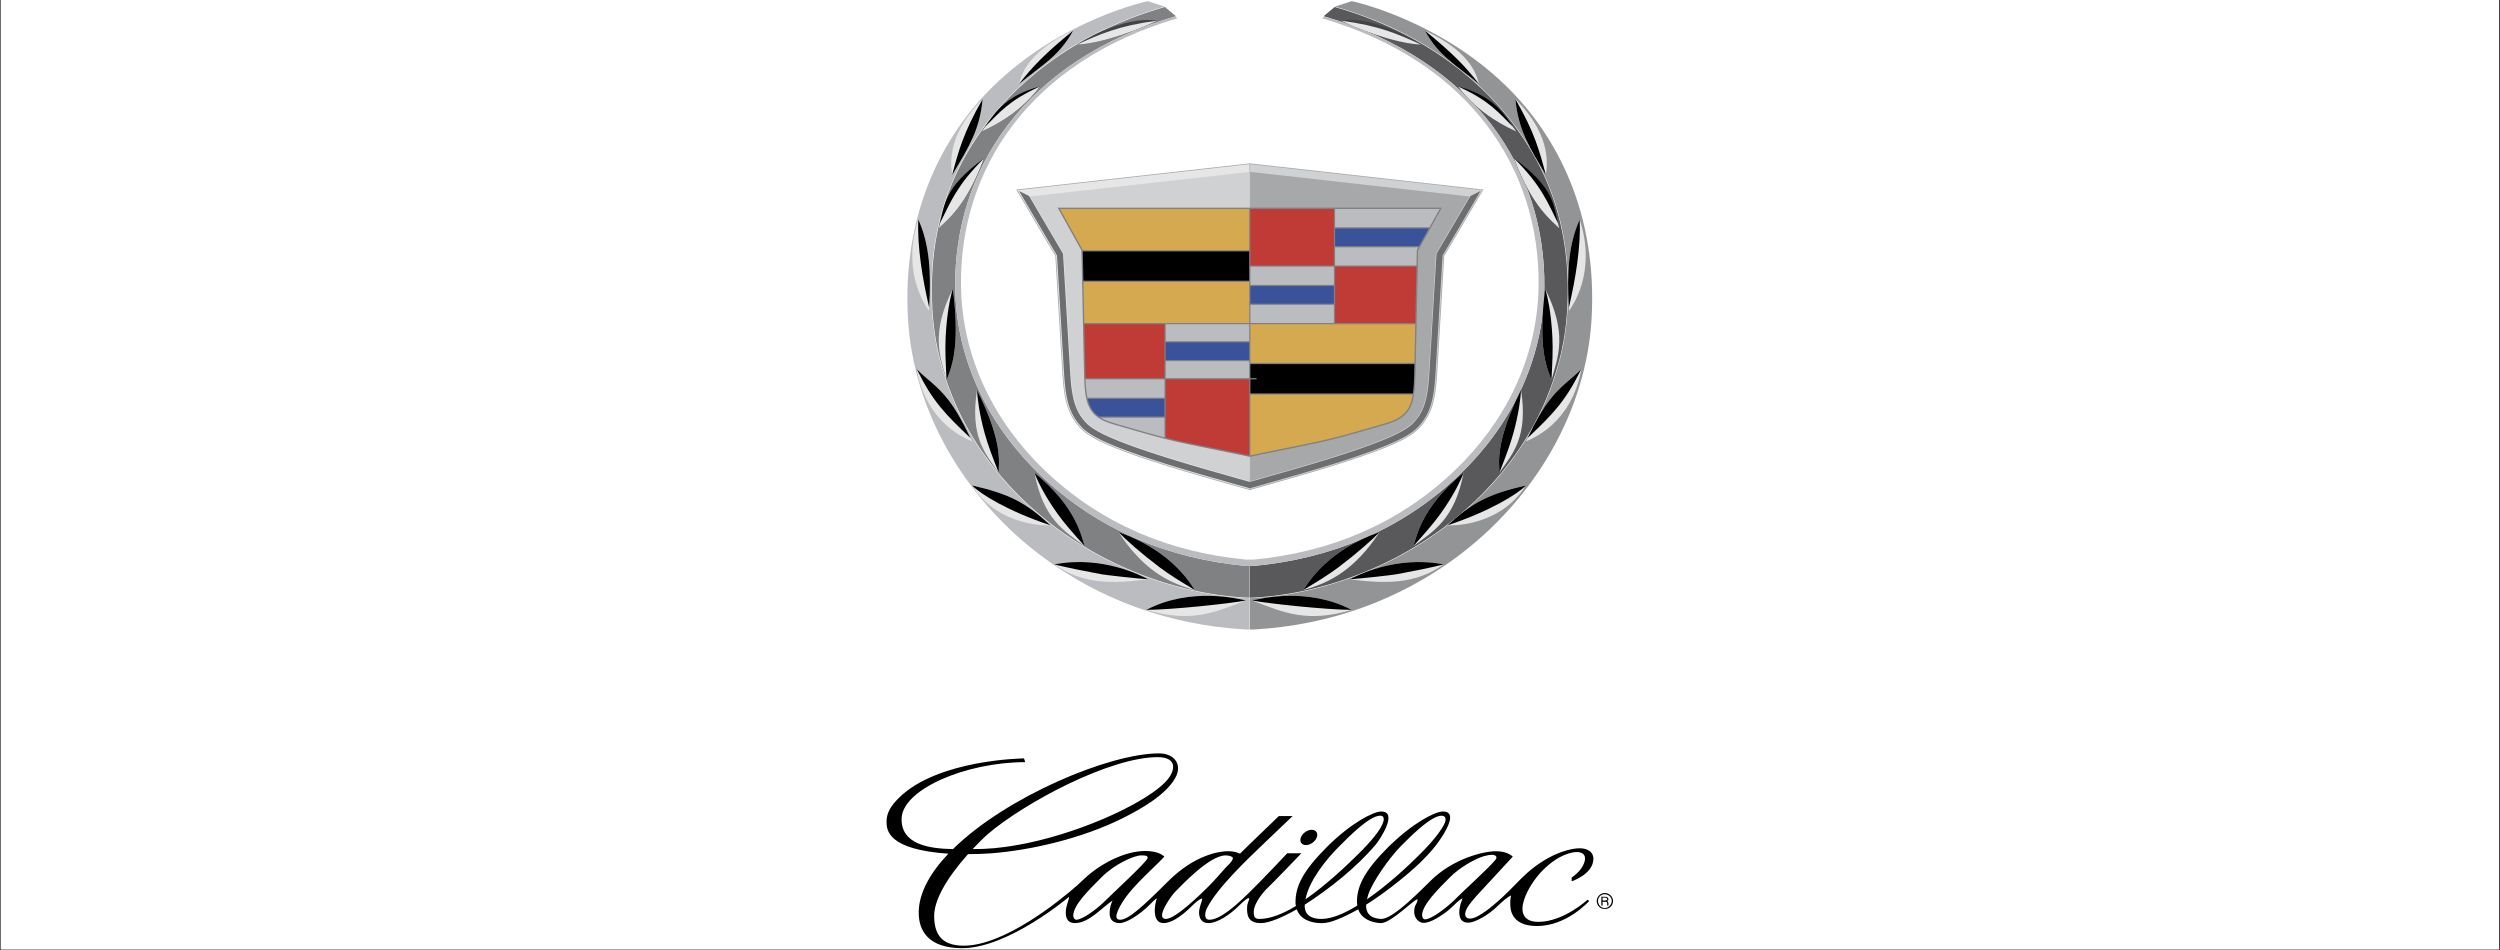 <svg xmlns="http://www.w3.org/2000/svg" xmlns:xlink="http://www.w3.org/1999/xlink" width="2500" viewBox="0 0 1874.88 712.5" height="950" preserveAspectRatio="xMidYMid meet"><rect x="0" y="0" width="1874.88" height="712.5" fill="#333333" stroke="none"/><defs><clipPath id="347e9035df"><path d="M 0.598 0 L 1874.164 0 L 1874.164 712 L 0.598 712 Z M 0.598 0 " clip-rule="nonzero"></path></clipPath><clipPath id="632634c2fa"><path d="M 664.844 565 L 1209.715 565 L 1209.715 712 L 664.844 712 Z M 664.844 565 " clip-rule="nonzero"></path></clipPath></defs><g clip-path="url(#347e9035df)"><path fill="#ffffff" d="M 0.598 0 L 1874.281 0 L 1874.281 712 L 0.598 712 Z M 0.598 0 " fill-opacity="1" fill-rule="nonzero"></path><path fill="#ffffff" d="M 0.598 0 L 1874.281 0 L 1874.281 712 L 0.598 712 Z M 0.598 0 " fill-opacity="1" fill-rule="nonzero"></path></g><path fill="#59595b" d="M 937.379 424.457 L 940.238 424.457 C 997.945 419.027 1050.891 397.645 1094.008 356.617 C 1132.051 320.418 1157.684 271.199 1158.203 215.191 C 1159.012 127.504 1106.285 45.438 992.625 12.168 L 1000.938 5.234 L 1002.18 5.598 L 1005.441 6.562 L 1008.859 7.605 L 1012.371 8.734 L 1015.996 9.941 L 1019.715 11.238 L 1023.496 12.629 L 1027.438 14.117 L 1031.418 15.703 L 1035.5 17.395 L 1039.648 19.191 L 1043.832 21.102 L 1048.133 23.129 L 1052.426 25.27 L 1056.832 27.539 L 1061.219 29.93 L 1065.617 32.457 L 1070.074 35.109 L 1074.527 37.906 L 1079.031 40.844 L 1083.527 43.93 L 1087.965 47.164 L 1089.574 48.363 L 1091.18 49.582 L 1092.84 50.816 L 1094.434 52.078 L 1096.043 53.355 L 1097.652 54.648 L 1099.215 55.965 L 1100.805 57.301 L 1102.414 58.656 L 1104.023 60.031 L 1105.613 61.434 L 1107.176 62.855 L 1108.734 64.297 L 1110.336 65.762 L 1111.883 67.25 L 1113.441 68.758 L 1115.004 70.289 L 1116.535 71.844 L 1118.105 73.426 L 1119.605 75.027 L 1121.152 76.656 L 1122.652 78.305 L 1124.16 79.98 L 1125.648 81.676 L 1127.145 83.402 L 1128.59 85.152 L 1130.043 86.93 L 1131.496 88.73 L 1132.938 90.562 L 1134.391 92.414 L 1135.785 94.293 L 1137.184 96.199 L 1139.301 99.176 L 1141.418 102.207 L 1143.449 105.289 L 1145.465 108.422 L 1147.434 111.617 L 1149.336 114.863 L 1151.207 118.164 L 1153.016 121.523 L 1154.777 124.949 L 1156.488 128.43 L 1158.133 131.969 L 1159.738 135.574 L 1161.246 139.242 L 1162.691 142.969 L 1164.094 146.762 L 1165.422 150.621 L 1166.688 154.551 L 1167.867 158.543 L 1169.004 162.609 L 1170.035 166.742 L 1170.961 170.949 L 1171.844 175.227 L 1172.629 179.574 L 1173.352 183.992 L 1173.977 188.488 L 1174.484 193.062 L 1174.957 197.715 L 1175.262 202.441 L 1175.516 207.246 L 1175.688 212.129 L 1175.727 217.094 L 1175.688 222.141 L 1175.629 224.73 L 1175.516 227.277 L 1175.414 229.781 L 1175.316 232.246 L 1175.16 234.672 L 1174.957 237.062 L 1174.754 239.422 L 1174.543 241.742 L 1174.285 244.043 L 1174.023 246.305 L 1173.703 248.543 L 1173.406 250.75 L 1173.047 252.941 L 1172.672 255.105 L 1172.27 257.254 L 1171.844 259.375 L 1171.438 261.488 L 1170.961 263.586 L 1170.516 265.668 L 1169.984 267.738 L 1169.477 269.801 L 1168.902 271.848 L 1168.336 273.898 L 1167.762 275.938 L 1167.133 277.973 L 1166.527 280.016 L 1165.852 282.051 L 1165.176 284.09 L 1164.5 286.133 L 1163.793 288.184 L 1163.059 290.242 L 1162.285 292.305 L 1160.211 297.617 L 1158.031 302.855 L 1155.652 308.023 L 1153.164 313.117 L 1150.582 318.141 L 1147.84 323.09 L 1144.938 327.965 L 1141.945 332.766 L 1138.844 337.484 L 1135.582 342.125 L 1132.207 346.688 L 1128.754 351.164 L 1125.184 355.559 L 1121.461 359.863 L 1117.684 364.09 L 1113.789 368.227 L 1109.809 372.27 L 1105.73 376.227 L 1101.531 380.09 L 1097.281 383.855 L 1092.949 387.531 L 1088.547 391.109 L 1084.051 394.586 L 1079.492 397.965 L 1074.84 401.25 L 1070.125 404.426 L 1065.375 407.5 L 1060.516 410.469 L 1055.645 413.332 L 1050.676 416.086 L 1045.699 418.734 L 1040.637 421.27 L 1036.812 423.125 L 1032.941 424.91 L 1029.047 426.633 L 1025.164 428.277 L 1021.293 429.859 L 1017.363 431.375 L 1013.469 432.82 L 1009.59 434.203 L 1005.711 435.516 L 1001.844 436.77 L 997.961 437.949 L 994.07 439.066 L 990.246 440.117 L 986.418 441.105 L 982.594 442.035 L 978.82 442.891 L 975.039 443.688 L 971.266 444.422 L 967.539 445.09 L 963.812 445.695 L 960.141 446.246 L 956.52 446.727 L 952.898 447.148 L 949.309 447.531 L 945.73 447.836 L 942.262 448.074 L 938.785 448.254 L 937.379 448.309 Z M 937.379 424.457 " fill-opacity="1" fill-rule="evenodd"></path><path fill="#808183" d="M 873.621 5.234 L 881.93 12.168 C 768.273 45.438 715.543 127.504 716.352 215.191 C 716.867 271.199 742.504 320.418 780.547 356.617 C 823.664 397.645 876.605 419.027 934.316 424.457 L 937.176 424.457 L 937.176 448.305 L 935.77 448.25 L 932.293 448.07 L 928.824 447.832 L 925.246 447.527 L 921.676 447.168 L 918.055 446.746 L 914.434 446.266 L 910.762 445.719 L 907.035 445.113 L 903.309 444.441 L 899.543 443.707 L 895.758 442.91 L 891.984 442.055 L 888.16 441.125 L 884.332 440.141 L 880.508 439.086 L 876.613 437.973 L 872.73 436.789 L 868.859 435.535 L 864.988 434.223 L 861.105 432.84 L 857.211 431.398 L 853.281 429.879 L 849.41 428.297 L 845.531 426.652 L 841.633 424.93 L 837.758 423.145 L 833.934 421.289 L 828.867 418.754 L 823.895 416.109 L 818.934 413.352 L 814.059 410.488 L 809.199 407.52 L 804.449 404.445 L 799.73 401.27 L 795.082 397.984 L 790.523 394.605 L 786.023 391.129 L 781.621 387.551 L 777.285 383.875 L 773.035 380.109 L 768.836 376.246 L 764.758 372.293 L 760.777 368.246 L 756.887 364.109 L 753.109 359.887 L 749.387 355.578 L 745.82 351.184 L 742.367 346.707 L 738.988 342.145 L 735.73 337.504 L 732.629 332.785 L 729.633 327.988 L 726.738 323.109 L 723.992 318.164 L 721.406 313.137 L 718.918 308.043 L 716.539 302.875 L 714.359 297.637 L 712.289 292.328 L 711.516 290.262 L 710.781 288.203 L 710.074 286.145 L 709.398 284.102 L 708.719 282.062 L 708.043 280.027 L 707.438 277.984 L 706.805 275.949 L 706.234 273.91 L 705.676 271.863 L 705.098 269.812 L 704.59 267.742 L 704.062 265.672 L 703.613 263.59 L 703.133 261.492 L 702.73 259.379 L 702.305 257.258 L 701.902 255.109 L 701.527 252.945 L 701.172 250.754 L 700.871 248.547 L 700.555 246.309 L 700.293 244.047 L 700.039 241.746 L 699.82 239.426 L 699.613 237.066 L 699.41 234.676 L 699.254 232.25 L 699.156 229.785 L 699.055 227.281 L 698.941 224.734 L 698.883 222.145 L 698.84 217.098 L 698.883 212.133 L 699.055 207.25 L 699.309 202.445 L 699.621 197.719 L 700.09 193.066 L 700.598 188.492 L 701.223 183.996 L 701.945 179.578 L 702.73 175.23 L 703.613 170.953 L 704.539 166.746 L 705.574 162.613 L 706.707 158.547 L 707.891 154.555 L 709.152 150.625 L 710.48 146.766 L 711.883 142.973 L 713.328 139.246 L 714.836 135.578 L 716.441 131.973 L 718.086 128.434 L 719.797 124.953 L 721.555 121.527 L 723.363 118.172 L 725.234 114.871 L 727.137 111.629 L 729.102 108.43 L 731.121 105.297 L 733.152 102.215 L 735.266 99.184 L 737.383 96.207 L 738.781 94.301 L 740.172 92.422 L 741.625 90.57 L 743.066 88.738 L 744.52 86.938 L 745.977 85.16 L 747.418 83.414 L 748.918 81.684 L 750.414 79.988 L 751.922 78.312 L 753.418 76.664 L 754.961 75.035 L 756.469 73.434 L 758.031 71.852 L 759.562 70.301 L 761.129 68.766 L 762.684 67.258 L 764.23 65.77 L 765.836 64.305 L 767.387 62.863 L 768.953 61.441 L 770.543 60.039 L 772.152 58.664 L 773.762 57.309 L 775.352 55.973 L 776.914 54.656 L 778.523 53.363 L 780.133 52.086 L 781.719 50.828 L 783.379 49.59 L 784.988 48.371 L 786.598 47.172 L 791.031 43.938 L 795.531 40.852 L 800.035 37.918 L 804.488 35.117 L 808.945 32.461 L 813.344 29.934 L 817.73 27.543 L 822.137 25.273 L 826.43 23.133 L 830.73 21.105 L 834.914 19.195 L 839.062 17.398 L 843.145 15.707 L 847.129 14.121 L 851.074 12.633 L 854.852 11.242 L 858.57 9.945 L 862.191 8.738 L 865.707 7.613 L 869.125 6.566 L 872.387 5.602 Z M 873.621 5.234 " fill-opacity="1" fill-rule="evenodd"></path><path fill="#929496" d="M 937.379 448.641 L 937.555 448.641 C 968.836 447.465 1005.574 438.844 1040.777 421.598 C 1094.887 395.086 1141.402 349.5 1162.57 292.445 C 1170.793 270.305 1175.504 250.035 1176.031 222.152 C 1177.109 167.801 1160.395 127.531 1137.48 96 C 1122.52 75.48 1105.348 59.594 1088.172 46.891 C 1056.352 23.328 1023.699 11.418 1001.25 4.973 L 1001.371 4.871 L 1013.766 0.867 C 1013.891 0.824 1078.133 14.398 1129.605 64.586 C 1167.164 101.215 1198.188 159.379 1193.633 239.027 C 1189.75 306.953 1152.203 373.941 1091.258 418.703 C 1050.453 448.668 999.285 468.816 940.262 472.133 L 937.383 472.133 L 937.383 448.641 Z M 937.379 448.641 " fill-opacity="1" fill-rule="evenodd"></path><path fill="#bbbcbf" d="M 860.789 0.867 L 873.184 4.867 L 873.305 4.969 C 850.859 11.414 818.207 23.328 786.383 46.887 C 769.211 59.59 752.035 75.477 737.074 95.996 C 714.16 127.527 697.449 167.797 698.527 222.148 C 699.055 250.031 703.766 270.301 711.988 292.441 C 733.156 349.496 779.664 395.094 833.781 421.594 C 868.984 438.855 905.723 447.461 937.004 448.637 L 937.18 448.637 L 937.18 472.129 L 934.301 472.129 C 875.277 468.816 824.105 448.664 783.305 418.699 C 722.355 373.941 684.809 306.953 680.922 239.027 C 676.371 159.379 707.395 101.211 744.949 64.586 C 796.426 14.398 860.664 0.824 860.789 0.867 Z M 860.789 0.867 " fill-opacity="1" fill-rule="evenodd"></path><path fill="#a6a8aa" d="M 947.461 364.68 L 949.617 364.059 L 951.91 363.398 L 954.344 362.707 L 956.922 361.977 L 959.621 361.207 L 962.441 360.406 L 965.371 359.566 L 968.395 358.699 L 971.512 357.805 L 974.703 356.875 L 977.973 355.922 L 981.297 354.945 L 984.676 353.945 L 988.098 352.926 L 991.559 351.879 L 995.035 350.816 L 998.527 349.742 L 1002.031 348.648 L 1005.523 347.539 L 1009.012 346.414 L 1012.473 345.285 L 1015.906 344.141 L 1019.301 342.992 L 1022.645 341.828 L 1025.93 340.664 L 1029.148 339.492 L 1032.297 338.328 L 1035.363 337.148 L 1038.332 335.973 L 1041.199 334.797 L 1043.969 333.617 L 1046.605 332.441 L 1048.023 331.793 L 1049.398 331.133 L 1050.727 330.473 L 1052.016 329.805 L 1053.262 329.133 L 1054.469 328.457 L 1055.621 327.781 L 1056.742 327.109 L 1057.805 326.426 L 1058.828 325.746 L 1059.809 325.055 L 1060.738 324.363 L 1061.625 323.668 L 1062.469 322.957 L 1063.262 322.234 L 1063.988 321.516 L 1064.867 320.582 L 1065.699 319.652 L 1066.496 318.707 L 1067.266 317.742 L 1068.004 316.766 L 1068.715 315.758 L 1069.395 314.734 L 1070.047 313.688 L 1070.66 312.617 L 1071.25 311.527 L 1071.805 310.414 L 1072.328 309.273 L 1072.824 308.113 L 1073.293 306.93 L 1073.723 305.723 L 1074.137 304.492 L 1074.52 303.227 L 1074.871 301.945 L 1075.203 300.641 L 1075.516 299.297 L 1075.801 297.926 L 1076.062 296.523 L 1076.312 295.086 L 1076.543 293.617 L 1076.75 292.102 L 1076.945 290.559 L 1077.121 288.973 L 1077.285 287.34 L 1077.438 285.664 L 1077.574 283.941 L 1077.703 282.176 L 1077.82 280.367 L 1083.121 192.062 L 1112.473 142.16 L 937.277 122.512 L 762.086 142.16 L 791.438 192.062 L 796.734 280.367 L 796.848 282.176 L 796.98 283.941 L 797.117 285.664 L 797.27 287.34 L 797.43 288.973 L 797.609 290.559 L 797.805 292.102 L 798.016 293.617 L 798.242 295.086 L 798.488 296.523 L 798.754 297.926 L 799.039 299.301 L 799.352 300.645 L 799.684 301.945 L 800.039 303.227 L 800.422 304.492 L 800.832 305.727 L 801.266 306.934 L 801.734 308.113 L 802.227 309.273 L 802.754 310.414 L 803.309 311.527 L 803.895 312.617 L 804.508 313.688 L 805.16 314.734 L 805.844 315.762 L 806.551 316.766 L 807.289 317.746 L 808.062 318.707 L 808.859 319.652 L 809.691 320.582 L 810.57 321.516 L 811.297 322.234 L 812.094 322.957 L 812.934 323.668 L 813.82 324.363 L 814.75 325.055 L 815.73 325.746 L 816.754 326.426 L 817.824 327.109 L 818.938 327.781 L 820.09 328.457 L 821.297 329.133 L 822.543 329.805 L 823.832 330.473 L 825.164 331.133 L 826.539 331.793 L 827.953 332.441 L 830.59 333.617 L 833.355 334.797 L 836.227 335.973 L 839.195 337.148 L 842.258 338.328 L 845.406 339.492 L 848.625 340.664 L 851.914 341.828 L 855.258 342.992 L 858.652 344.141 L 862.082 345.285 L 865.543 346.414 L 869.031 347.539 L 872.527 348.648 L 876.027 349.742 L 879.52 350.816 L 883 351.879 L 886.457 352.926 L 889.879 353.945 L 893.258 354.945 L 896.586 355.922 L 899.852 356.875 L 903.047 357.805 L 906.16 358.699 L 909.184 359.566 L 912.117 360.406 L 914.934 361.207 L 917.637 361.977 L 920.215 362.707 L 922.648 363.398 L 924.938 364.059 L 927.098 364.68 L 937.277 367.531 Z M 947.461 364.68 " fill-opacity="1" fill-rule="evenodd"></path><path fill="#bbbcbf" d="M 881.363 12.34 L 883.016 13.723 C 771.582 46.484 719.883 127.289 720.684 213.629 C 721.191 268.781 746.32 317.242 783.617 352.887 C 825.891 393.285 877.801 414.336 934.375 419.688 L 940.184 419.688 C 996.758 414.34 1048.664 393.285 1090.941 352.887 C 1128.238 317.242 1153.367 268.781 1153.875 213.629 C 1154.672 127.289 1102.973 46.484 991.539 13.723 L 993.195 12.34 C 1106.457 45.715 1159.016 127.652 1158.203 215.191 C 1157.684 271.199 1132.051 320.418 1094.008 356.617 C 1050.891 397.645 997.945 419.027 940.238 424.457 L 934.316 424.457 C 876.605 419.027 823.664 397.645 780.547 356.617 C 742.504 320.418 716.871 271.199 716.355 215.191 C 715.547 127.652 768.102 45.715 881.363 12.34 Z M 881.363 12.34 " fill-opacity="1" fill-rule="evenodd"></path><path fill="#e6e6e7" d="M 729.035 364.074 C 757.73 370.695 769.211 377.035 787.832 393.996 C 787.898 394.062 749.258 396.277 729.035 364.074 Z M 728.926 331.008 C 724.895 329.133 694.867 318.18 687.434 276.75 C 695 284.621 702.531 288.777 711.199 299.934 C 716.574 306.855 722.395 316.801 728.926 331.008 Z M 696.641 233.129 C 694.332 229.469 675.793 204.48 688.676 164.629 C 697.652 184.492 698.344 206.742 696.641 233.129 Z M 714.047 131.332 C 713.793 127.484 707.711 103.09 736.906 74.379 C 734.805 97.688 725.973 111.105 714.047 131.332 Z M 764.176 63 C 765.473 59.695 767.438 40.008 804.832 22.918 C 794.016 42.566 781.258 48.785 764.176 63 Z M 764.176 63 " fill-opacity="1" fill-rule="evenodd"></path><path fill="#434244" d="M 807.727 33.441 C 807.68 33.441 840.719 11.355 867.66 15.48 C 859.016 20.059 828.125 32.625 807.727 33.441 Z M 807.727 33.441 " fill-opacity="1" fill-rule="evenodd"></path><path fill="#000000" d="M 703.934 171.441 C 709.539 165.375 723.926 156.375 738.012 118.688 C 707.316 141.406 708.848 152.578 703.934 171.441 Z M 736.129 98.789 C 741.988 95.812 763.492 86.902 780.047 64.762 C 752.094 72.355 745.445 85.816 736.129 98.789 Z M 736.129 98.789 " fill-opacity="1" fill-rule="evenodd"></path><path fill="#e6e6e7" d="M 709.887 285.098 C 712.621 277.117 720.527 263.457 714.621 216.562 C 697.922 250.004 704.609 266.605 709.887 285.098 Z M 748.918 354.441 C 749.039 346.508 752.227 331.879 732.699 292.379 C 727.34 327.332 738.492 339.824 748.918 354.441 Z M 813.535 409.664 C 810.758 402.004 807.5 380.488 775.766 354.457 C 782.324 389.535 798.457 398.477 813.535 409.664 Z M 896.004 442.512 C 893.258 438.531 879.137 413.051 838.824 399.078 C 857.004 426.863 875.746 437.102 896.004 442.512 Z M 861.09 434.48 C 856.926 432.324 827.133 416.254 790.684 423.297 C 812.41 438.828 836.008 437.648 861.09 434.48 Z M 934.395 450.352 C 929.609 449.355 893.266 439.793 859.656 457.426 C 892.734 467.156 909.672 459.926 934.395 450.352 Z M 934.395 450.352 " fill-opacity="1" fill-rule="evenodd"></path><path fill="#000000" d="M 934.395 450.352 C 929.609 449.355 893.281 439.797 859.676 457.41 C 878.949 457.316 922.391 452.668 934.348 450.375 C 934.363 450.367 934.379 450.363 934.395 450.352 Z M 861.086 434.48 C 856.91 432.316 827.125 416.254 790.684 423.297 L 790.695 423.305 C 799.379 425.547 812.84 428.238 825.742 430.645 C 829.566 431.355 851.605 433.785 861.086 434.48 Z M 729.035 364.074 C 757.727 370.695 769.207 377.035 787.82 393.988 C 756.059 383.504 734.641 370.164 729.035 364.074 Z M 687.465 276.781 C 695.023 284.629 702.543 288.789 711.195 299.93 C 716.254 306.441 721.703 315.621 727.766 328.508 C 708.715 310.453 699.398 301.023 687.465 276.781 Z M 748.918 354.43 C 749.043 346.492 752.211 331.863 732.707 292.402 C 733 298.957 734.461 310.441 738.395 324.785 C 740.859 333.73 744.469 343.23 748.918 354.43 Z M 709.887 285.09 C 712.621 277.109 720.52 263.445 714.621 216.59 C 712.812 221.871 710.039 234.812 709.172 252.965 C 708.723 262.406 709.172 272.801 709.887 285.09 Z M 813.535 409.664 C 810.758 402.004 807.5 380.488 775.77 354.457 C 777.715 359.93 783.094 371.324 792.859 384.996 C 798.34 392.676 805.27 400.484 813.535 409.664 C 813.531 409.664 813.531 409.664 813.535 409.664 Z M 688.68 164.641 C 697.363 183.863 698.285 205.316 696.797 230.594 C 691.863 209.438 687.777 185.277 688.68 164.641 Z M 688.68 164.641 " fill-opacity="1" fill-rule="evenodd"></path><path fill="#e6e6e7" d="M 703.934 171.441 C 709.539 165.375 723.922 156.375 738.004 118.699 C 717.691 138.77 712.879 151.508 704.906 167.484 C 704.605 168.77 704.289 170.082 703.934 171.441 Z M 736.129 98.789 C 741.984 95.816 763.461 86.918 780 64.82 C 756.082 75.582 749.762 84.387 738.66 95.184 C 737.824 96.391 736.988 97.59 736.129 98.789 Z M 736.129 98.789 " fill-opacity="1" fill-rule="evenodd"></path><path fill="#000000" d="M 896.004 442.512 C 893.258 438.531 879.137 413.051 838.824 399.078 L 838.863 399.145 C 844.137 404.719 855.938 415.125 869.766 425.566 C 877.117 431.113 885.914 436.426 895.977 442.504 Z M 714.047 131.332 L 714.047 131.293 C 718.848 113.055 722.594 99.254 736.891 74.395 L 736.91 74.383 C 734.805 97.688 725.973 111.105 714.047 131.332 Z M 764.176 63 L 764.176 62.996 C 774.66 49.543 784.051 39.852 804.809 22.957 C 794 42.57 781.25 48.793 764.176 63 Z M 764.176 63 " fill-opacity="1" fill-rule="evenodd"></path><path fill="#e6e6e7" d="M 807.727 33.441 L 807.746 33.426 C 825.586 25.441 837.996 19.551 867.645 15.484 C 858.988 20.07 828.117 32.625 807.727 33.441 Z M 1144.371 364.074 C 1115.672 370.695 1104.191 377.035 1085.574 393.996 C 1085.508 394.062 1124.145 396.281 1144.371 364.074 Z M 1144.48 331.008 C 1148.512 329.133 1178.539 318.18 1185.977 276.75 C 1178.41 284.621 1170.875 288.777 1162.203 299.934 C 1156.832 306.855 1151.016 316.801 1144.48 331.008 Z M 1176.77 233.129 C 1179.074 229.469 1197.617 204.48 1184.734 164.629 C 1175.758 184.492 1175.066 206.742 1176.77 233.129 Z M 1159.359 131.332 C 1159.609 127.484 1165.699 103.09 1136.5 74.379 C 1138.605 97.688 1147.434 111.105 1159.359 131.332 Z M 1109.23 63 C 1107.938 59.695 1105.973 40.008 1068.574 22.918 C 1079.391 42.566 1092.148 48.785 1109.23 63 Z M 1109.23 63 " fill-opacity="1" fill-rule="evenodd"></path><path fill="#434244" d="M 1065.68 33.441 C 1065.734 33.441 1032.695 11.355 1005.754 15.48 C 1014.387 20.059 1045.285 32.625 1065.68 33.441 Z M 1065.68 33.441 " fill-opacity="1" fill-rule="evenodd"></path><path fill="#000000" d="M 1169.473 171.441 C 1163.871 165.375 1149.484 156.375 1135.398 118.688 C 1166.094 141.406 1164.562 152.578 1169.473 171.441 Z M 1137.281 98.789 C 1131.422 95.812 1109.91 86.902 1093.359 64.762 C 1121.312 72.355 1127.957 85.816 1137.281 98.789 Z M 1137.281 98.789 " fill-opacity="1" fill-rule="evenodd"></path><path fill="#e6e6e7" d="M 1163.52 285.098 C 1160.789 277.117 1152.883 263.457 1158.785 216.562 C 1175.488 250.004 1168.801 266.605 1163.52 285.098 Z M 1124.488 354.441 C 1124.371 346.508 1121.18 331.879 1140.707 292.379 C 1146.066 327.332 1134.91 339.824 1124.488 354.441 Z M 1059.875 409.664 C 1062.645 402.004 1065.902 380.488 1097.637 354.457 C 1091.082 389.535 1074.945 398.477 1059.875 409.664 Z M 977.402 442.512 C 980.148 438.531 994.27 413.051 1034.586 399.078 C 1016.398 426.863 997.652 437.102 977.402 442.512 Z M 1012.32 434.48 C 1016.484 432.324 1046.277 416.254 1082.723 423.297 C 1061 438.828 1037.402 437.648 1012.32 434.48 Z M 939.012 450.352 C 943.801 449.355 980.141 439.793 1013.754 457.426 C 980.672 467.156 963.738 459.926 939.012 450.352 Z M 939.012 450.352 " fill-opacity="1" fill-rule="evenodd"></path><path fill="#000000" d="M 939.012 450.352 C 943.797 449.355 980.125 439.797 1013.734 457.41 C 994.457 457.316 951.016 452.668 939.059 450.375 Z M 1012.324 434.48 C 1016.496 432.316 1046.285 416.254 1082.723 423.297 L 1082.711 423.305 C 1074.027 425.547 1060.57 428.238 1047.664 430.645 C 1043.844 431.355 1021.805 433.785 1012.324 434.48 Z M 1144.371 364.074 C 1115.68 370.695 1104.203 377.035 1085.586 393.988 C 1117.348 383.504 1138.762 370.164 1144.371 364.074 Z M 1185.941 276.781 C 1178.387 284.629 1170.863 288.789 1162.203 299.93 C 1157.152 306.441 1151.703 315.621 1145.641 328.508 C 1164.695 310.453 1174.008 301.023 1185.941 276.781 Z M 1124.488 354.43 C 1124.367 346.492 1121.191 331.863 1140.695 292.402 C 1140.406 298.957 1138.941 310.441 1135.004 324.785 C 1132.551 333.73 1128.938 343.23 1124.488 354.43 Z M 1163.516 285.09 C 1160.785 277.109 1152.891 263.445 1158.781 216.59 C 1160.59 221.871 1163.367 234.812 1164.234 252.965 C 1164.688 262.406 1164.234 272.801 1163.516 285.09 Z M 1059.875 409.664 C 1062.645 402.004 1065.902 380.488 1097.637 354.457 C 1095.695 359.93 1090.312 371.324 1080.551 384.996 C 1075.066 392.676 1068.137 400.484 1059.875 409.664 Z M 1184.727 164.641 C 1176.039 183.863 1175.121 205.316 1176.613 230.594 C 1181.543 209.438 1185.629 185.277 1184.727 164.641 Z M 1184.727 164.641 " fill-opacity="1" fill-rule="evenodd"></path><path fill="#e6e6e7" d="M 1169.473 171.441 C 1163.871 165.375 1149.488 156.375 1135.402 118.699 C 1155.719 138.77 1160.527 151.508 1168.504 167.484 C 1168.805 168.77 1169.121 170.082 1169.473 171.441 Z M 1137.281 98.789 C 1131.426 95.816 1109.949 86.918 1093.402 64.82 C 1117.324 75.582 1123.641 84.387 1134.746 95.184 C 1135.582 96.391 1136.418 97.59 1137.281 98.789 Z M 1137.281 98.789 " fill-opacity="1" fill-rule="evenodd"></path><path fill="#000000" d="M 977.402 442.512 C 980.148 438.531 994.27 413.051 1034.586 399.078 L 1034.539 399.145 C 1029.27 404.719 1017.469 415.125 1003.641 425.566 C 996.289 431.113 987.484 436.426 977.426 442.504 Z M 1159.359 131.332 L 1159.363 131.293 C 1154.559 113.055 1150.816 99.254 1136.512 74.395 L 1136.5 74.383 C 1138.605 97.688 1147.434 111.105 1159.359 131.332 Z M 1109.23 63 L 1109.227 62.996 C 1098.742 49.543 1089.348 39.852 1068.598 22.957 C 1079.406 42.57 1092.16 48.793 1109.23 63 Z M 1109.23 63 " fill-opacity="1" fill-rule="evenodd"></path><path fill="#e6e6e7" d="M 1065.68 33.441 L 1065.664 33.426 C 1047.824 25.441 1035.41 19.551 1005.766 15.484 C 1014.418 20.07 1045.293 32.625 1065.68 33.441 Z M 937.047 123.117 L 763.031 142.633 L 792.004 191.895 L 797.309 280.332 L 797.426 282.141 L 797.551 283.898 L 797.691 285.617 L 797.84 287.289 L 798.008 288.91 L 798.184 290.492 L 798.375 292.031 L 798.586 293.535 L 798.812 294.992 L 799.051 296.422 L 799.32 297.812 L 799.605 299.172 L 799.914 300.508 L 800.238 301.801 L 800.594 303.07 L 800.969 304.316 L 801.375 305.543 L 801.809 306.73 L 802.266 307.895 L 802.754 309.043 L 803.27 310.16 L 803.82 311.262 L 804.398 312.34 L 805.004 313.387 L 805.648 314.426 L 806.316 315.434 L 807.016 316.422 L 807.746 317.395 L 808.508 318.34 L 809.293 319.277 L 810.117 320.191 L 810.984 321.113 L 811.695 321.816 L 812.469 322.523 L 813.301 323.223 L 814.168 323.906 L 815.086 324.59 L 816.055 325.27 L 817.066 325.945 L 818.125 326.617 L 819.23 327.293 L 820.375 327.957 L 821.574 328.629 L 822.812 329.293 L 824.098 329.957 L 825.418 330.617 L 826.781 331.273 L 828.188 331.918 L 830.824 333.09 L 833.578 334.266 L 836.445 335.438 L 839.406 336.609 L 842.465 337.785 L 845.602 338.953 L 848.82 340.125 L 852.105 341.285 L 855.445 342.445 L 858.836 343.594 L 862.266 344.734 L 865.723 345.871 L 869.203 346.992 L 872.699 348.098 L 876.199 349.191 L 879.691 350.27 L 883.168 351.332 L 886.621 352.371 L 890.043 353.395 L 893.422 354.391 L 896.746 355.371 L 900.012 356.32 L 903.207 357.246 L 906.32 358.141 L 909.348 359.016 L 912.273 359.848 L 915.094 360.648 L 917.797 361.422 L 920.367 362.152 L 922.805 362.844 L 925.098 363.504 L 927.258 364.121 L 937.047 366.867 Z M 937.047 123.117 " fill-opacity="1" fill-rule="evenodd"></path><path fill="#d0d1d3" d="M 947.301 364.121 L 949.461 363.504 L 951.754 362.844 L 954.188 362.152 L 956.762 361.422 L 959.461 360.648 L 962.281 359.848 L 965.211 359.016 L 968.234 358.141 L 971.348 357.246 L 974.543 356.32 L 977.809 355.371 L 981.133 354.391 L 984.512 353.395 L 987.934 352.371 L 991.387 351.332 L 994.867 350.27 L 998.355 349.191 L 1001.855 348.098 L 1005.352 346.992 L 1008.832 345.871 L 1012.289 344.734 L 1015.727 343.594 L 1019.113 342.445 L 1022.453 341.285 L 1025.738 340.125 L 1028.953 338.953 L 1032.094 337.785 L 1035.152 336.609 L 1038.117 335.438 L 1040.98 334.266 L 1043.734 333.09 L 1046.375 331.918 L 1047.777 331.273 L 1049.141 330.613 L 1050.465 329.957 L 1051.746 329.293 L 1052.984 328.629 L 1054.184 327.957 L 1055.332 327.293 L 1056.438 326.617 L 1057.492 325.945 L 1058.504 325.27 L 1059.473 324.59 L 1060.391 323.906 L 1061.262 323.223 L 1062.09 322.523 L 1062.863 321.816 L 1063.574 321.113 L 1064.445 320.191 L 1065.262 319.277 L 1066.055 318.34 L 1066.816 317.391 L 1067.543 316.422 L 1068.242 315.434 L 1068.91 314.422 L 1069.555 313.387 L 1070.16 312.34 L 1070.738 311.262 L 1071.289 310.16 L 1071.805 309.043 L 1072.293 307.895 L 1072.75 306.723 L 1073.18 305.539 L 1073.586 304.316 L 1073.965 303.07 L 1074.32 301.801 L 1074.645 300.504 L 1074.949 299.168 L 1075.234 297.812 L 1075.504 296.422 L 1075.742 294.992 L 1075.969 293.535 L 1076.18 292.031 L 1076.371 290.492 L 1076.551 288.91 L 1076.719 287.285 L 1076.863 285.617 L 1077.004 283.898 L 1077.129 282.141 L 1077.242 280.332 L 1082.555 191.895 L 1111.523 142.633 L 937.508 123.117 L 937.508 366.867 Z M 937.047 128.918 L 772.5 147.367 L 797.672 190.16 L 803.059 279.969 C 804.215 299.188 806.957 308.641 815.105 317.086 C 817.855 319.941 823.355 323.391 830.566 326.664 C 857.074 338.715 906.801 352.211 928.824 358.574 L 937.047 360.879 Z M 937.047 128.918 " fill-opacity="1" fill-rule="evenodd"></path><path fill="#a6a8aa" d="M 945.73 358.582 C 967.754 352.219 1017.477 338.723 1043.996 326.668 C 1051.203 323.395 1056.699 319.945 1059.453 317.09 C 1067.602 308.645 1070.348 299.191 1071.5 279.973 L 1076.887 190.164 L 1102.055 147.371 L 937.508 128.922 L 937.508 360.883 Z M 945.73 358.582 " fill-opacity="1" fill-rule="evenodd"></path><path fill="#808183" d="M 937.277 342.668 L 929.066 340.949 C 879.203 330.539 884.918 333.004 834.438 318.125 C 815.656 312.594 813.613 302.414 812.973 281.73 L 810.984 187.781 L 793.172 155.73 L 1081.383 155.73 L 1063.57 187.781 L 1061.582 281.73 C 1060.945 302.414 1058.902 312.59 1040.121 318.125 C 989.641 333.004 995.355 330.539 945.496 340.949 Z M 937.277 342.668 " fill-opacity="1" fill-rule="evenodd"></path><path fill="#000000" d="M 1060.727 273.094 L 1060.543 281.703 L 1060.406 285.441 L 1060.211 288.938 L 1059.941 292.191 L 1059.594 295.055 L 937.742 295.055 L 937.742 284.531 L 942.355 284.531 L 942.355 283.617 L 937.742 283.617 L 937.742 273.094 Z M 812.504 210.52 L 812.039 188.559 L 936.816 188.559 L 936.816 210.52 Z M 812.504 210.52 " fill-opacity="1" fill-rule="evenodd"></path><path fill="#d4a950" d="M 1059.441 295.973 L 1059.09 298.016 L 1058.461 300.594 L 1057.684 302.969 L 1056.727 305.141 L 1055.574 307.137 L 1054.203 308.961 L 1052.586 310.637 L 1050.695 312.172 L 1048.5 313.59 L 1045.973 314.883 L 1043.086 316.059 L 1039.812 317.133 L 1035.25 318.477 L 1030.992 319.723 L 1027.02 320.887 L 1023.316 321.957 L 1019.859 322.949 L 1016.625 323.867 L 1013.602 324.719 L 1010.77 325.508 L 1008.102 326.238 L 1005.578 326.918 L 1003.176 327.547 L 1000.883 328.137 L 998.668 328.695 L 996.527 329.219 L 994.422 329.719 L 992.34 330.203 L 990.262 330.676 L 988.164 331.137 L 986.02 331.598 L 983.82 332.062 L 981.539 332.535 L 979.16 333.023 L 976.656 333.531 L 974.012 334.07 L 971.203 334.633 L 968.207 335.238 L 965.012 335.883 L 961.594 336.574 L 957.934 337.324 L 954.008 338.125 L 949.797 338.992 L 945.281 339.934 L 937.742 341.512 L 937.742 295.973 Z M 1061.359 243.191 L 1060.746 272.172 L 937.742 272.172 L 937.742 243.191 Z M 812.02 187.641 L 812.016 187.5 L 794.934 156.766 L 936.816 156.766 L 936.816 187.641 Z M 813.176 242.27 L 812.523 211.438 L 936.816 211.438 L 936.816 242.27 Z M 813.176 242.27 " fill-opacity="1" fill-rule="evenodd"></path><path fill="#3a529a" d="M 937.742 227.734 L 937.742 214.562 L 1000.344 214.562 L 1000.344 227.734 Z M 1071.5 171.379 L 1064.18 184.559 L 1001.262 184.559 L 1001.262 171.379 Z M 936.816 256.809 L 936.816 269.988 L 874.215 269.988 L 874.215 256.809 Z M 824.148 312.355 L 823.859 312.172 L 821.973 310.637 L 820.355 308.961 L 818.984 307.137 L 817.832 305.141 L 816.875 302.969 L 816.094 300.594 L 815.754 299.184 L 873.293 299.184 L 873.293 312.355 Z M 824.148 312.355 " fill-opacity="1" fill-rule="evenodd"></path><path fill="#bbbcbf" d="M 937.742 213.637 L 937.742 199.992 L 1000.344 199.992 L 1000.344 213.637 Z M 1000.344 242.27 L 937.742 242.27 L 937.742 228.66 L 1000.344 228.66 Z M 1063.668 185.477 L 1062.539 187.5 L 1062.297 199.074 L 1001.262 199.074 L 1001.262 185.477 Z M 1001.262 156.766 L 1079.621 156.766 L 1072.012 170.457 L 1001.262 170.457 Z M 936.816 270.91 L 936.816 283.613 L 874.215 283.613 L 874.215 270.91 Z M 874.215 243.191 L 936.816 243.191 L 936.816 255.887 L 874.215 255.887 Z M 815.531 298.258 L 815.469 298.016 L 814.98 295.219 L 814.617 292.191 L 814.348 288.938 L 814.152 285.441 L 814.121 284.535 L 873.293 284.535 L 873.293 298.258 Z M 873.293 328.039 L 871.383 327.547 L 868.98 326.918 L 866.457 326.238 L 863.789 325.508 L 860.953 324.719 L 857.93 323.867 L 854.703 322.949 L 851.242 321.957 L 847.539 320.887 L 843.566 319.723 L 839.309 318.477 L 834.75 317.133 L 831.469 316.059 L 828.582 314.883 L 826.059 313.59 L 825.582 313.277 L 873.293 313.277 Z M 873.293 328.039 " fill-opacity="1" fill-rule="evenodd"></path><path fill="#c03b35" d="M 1062.277 199.992 L 1061.383 242.27 L 1001.262 242.27 L 1001.262 199.992 Z M 937.742 156.766 L 1000.344 156.766 L 1000.344 199.074 L 937.742 199.074 Z M 814.082 283.613 L 814.016 281.703 L 813.199 243.191 L 873.293 243.191 L 873.293 283.613 Z M 936.816 341.512 L 929.277 339.934 L 924.762 338.992 L 920.551 338.125 L 916.625 337.324 L 912.961 336.574 L 909.543 335.883 L 906.348 335.238 L 903.355 334.633 L 900.551 334.07 L 897.906 333.531 L 895.398 333.023 L 893.02 332.535 L 890.734 332.062 L 888.535 331.598 L 886.398 331.137 L 884.297 330.676 L 882.219 330.203 L 880.137 329.719 L 878.031 329.219 L 875.887 328.695 L 874.215 328.273 L 874.215 284.535 L 936.816 284.535 Z M 936.816 341.512 " fill-opacity="1" fill-rule="evenodd"></path><path fill="#6d6e70" d="M 947.117 363.457 L 949.27 362.836 L 951.562 362.18 L 953.996 361.488 L 956.57 360.754 L 959.273 359.988 L 962.094 359.188 L 965.02 358.348 L 968.043 357.477 L 971.156 356.578 L 974.352 355.66 L 977.613 354.703 L 980.938 353.73 L 984.316 352.734 L 987.738 351.707 L 991.188 350.668 L 994.66 349.605 L 998.152 348.527 L 1001.648 347.438 L 1005.137 346.328 L 1008.621 345.211 L 1012.074 344.082 L 1015.5 342.938 L 1018.887 341.789 L 1022.223 340.633 L 1025.504 339.473 L 1028.711 338.305 L 1031.852 337.141 L 1034.902 335.969 L 1037.855 334.797 L 1040.711 333.625 L 1043.461 332.453 L 1046.086 331.289 L 1047.484 330.645 L 1048.84 329.992 L 1050.148 329.34 L 1051.426 328.684 L 1052.652 328.023 L 1053.844 327.355 L 1054.977 326.699 L 1056.07 326.031 L 1057.113 325.363 L 1058.109 324.699 L 1059.07 324.031 L 1059.969 323.359 L 1060.824 322.684 L 1061.633 322 L 1062.391 321.312 L 1063.078 320.629 L 1063.934 319.723 L 1064.742 318.82 L 1065.523 317.902 L 1066.266 316.969 L 1066.98 316.016 L 1067.672 315.043 L 1068.332 314.047 L 1068.961 313.031 L 1069.559 312.004 L 1070.121 310.945 L 1070.66 309.863 L 1071.172 308.762 L 1071.652 307.637 L 1072.105 306.48 L 1072.523 305.309 L 1072.926 304.109 L 1073.301 302.875 L 1073.648 301.621 L 1073.977 300.34 L 1074.277 299.023 L 1074.555 297.676 L 1074.82 296.301 L 1075.059 294.883 L 1075.289 293.434 L 1075.496 291.938 L 1075.691 290.406 L 1075.863 288.836 L 1076.027 287.219 L 1076.172 285.559 L 1076.312 283.848 L 1076.438 282.094 L 1076.555 280.285 L 1081.875 191.684 L 1110.379 143.227 L 1102.805 147.012 L 1077.34 190.305 L 1071.957 279.996 L 1071.836 281.777 L 1071.719 283.5 L 1071.582 285.164 L 1071.438 286.781 L 1071.281 288.352 L 1071.113 289.867 L 1070.926 291.336 L 1070.73 292.758 L 1070.512 294.137 L 1070.285 295.477 L 1070.039 296.773 L 1069.777 298.035 L 1069.492 299.254 L 1069.195 300.438 L 1068.875 301.59 L 1068.539 302.711 L 1068.176 303.793 L 1067.789 304.855 L 1067.387 305.891 L 1066.961 306.887 L 1066.512 307.867 L 1066.035 308.824 L 1065.535 309.754 L 1065.008 310.664 L 1064.449 311.559 L 1063.867 312.438 L 1063.262 313.297 L 1062.629 314.141 L 1061.961 314.969 L 1061.266 315.793 L 1060.539 316.605 L 1059.785 317.41 L 1059.223 317.965 L 1058.598 318.531 L 1057.914 319.113 L 1057.172 319.695 L 1056.367 320.293 L 1055.512 320.895 L 1054.598 321.5 L 1053.637 322.117 L 1052.621 322.734 L 1051.559 323.355 L 1050.438 323.98 L 1049.281 324.602 L 1048.07 325.227 L 1046.816 325.852 L 1045.523 326.469 L 1044.188 327.086 L 1041.625 328.23 L 1038.941 329.371 L 1036.133 330.52 L 1033.227 331.672 L 1030.219 332.824 L 1027.125 333.98 L 1023.949 335.133 L 1020.703 336.281 L 1017.395 337.43 L 1014.039 338.566 L 1010.633 339.699 L 1007.199 340.824 L 1003.742 341.941 L 1000.266 343.039 L 996.789 344.125 L 993.312 345.199 L 989.852 346.254 L 986.414 347.293 L 983.004 348.312 L 979.637 349.309 L 976.316 350.281 L 973.066 351.23 L 969.883 352.156 L 966.773 353.051 L 963.754 353.914 L 960.832 354.75 L 958.016 355.551 L 955.316 356.32 L 952.738 357.055 L 950.297 357.75 L 948 358.406 L 945.855 359.023 L 937.277 361.426 L 928.703 359.023 L 926.555 358.406 L 924.262 357.75 L 921.82 357.055 L 919.242 356.32 L 916.543 355.551 L 913.723 354.75 L 910.801 353.914 L 907.781 353.051 L 904.68 352.156 L 901.488 351.23 L 898.238 350.281 L 894.918 349.309 L 891.551 348.312 L 888.141 347.293 L 884.707 346.254 L 881.242 345.199 L 877.773 344.125 L 874.293 343.039 L 870.82 341.941 L 867.355 340.824 L 863.922 339.699 L 860.52 338.566 L 857.164 337.43 L 853.852 336.281 L 850.609 335.133 L 847.434 333.98 L 844.336 332.824 L 841.332 331.672 L 838.422 330.52 L 835.617 329.371 L 832.938 328.23 L 830.375 327.086 L 829.039 326.473 L 827.742 325.852 L 826.492 325.227 L 825.281 324.602 L 824.121 323.98 L 823 323.355 L 821.938 322.734 L 820.922 322.117 L 819.961 321.5 L 819.047 320.895 L 818.191 320.293 L 817.387 319.695 L 816.648 319.113 L 815.965 318.531 L 815.336 317.965 L 814.773 317.41 L 814.02 316.605 L 813.293 315.793 L 812.598 314.969 L 811.93 314.141 L 811.297 313.297 L 810.688 312.438 L 810.109 311.562 L 809.555 310.664 L 809.023 309.754 L 808.523 308.824 L 808.051 307.867 L 807.594 306.887 L 807.168 305.887 L 806.766 304.859 L 806.383 303.797 L 806.016 302.711 L 805.68 301.59 L 805.359 300.438 L 805.062 299.258 L 804.781 298.035 L 804.52 296.773 L 804.27 295.477 L 804.043 294.137 L 803.824 292.758 L 803.629 291.34 L 803.441 289.863 L 803.273 288.352 L 803.117 286.781 L 802.969 285.164 L 802.836 283.5 L 802.715 281.777 L 802.594 279.996 L 797.215 190.305 L 771.758 147.016 L 764.18 143.227 L 792.684 191.684 L 798 280.285 L 798.117 282.094 L 798.238 283.848 L 798.379 285.559 L 798.527 287.223 L 798.695 288.836 L 798.863 290.406 L 799.059 291.938 L 799.266 293.434 L 799.496 294.883 L 799.734 296.301 L 800 297.676 L 800.277 299.027 L 800.586 300.344 L 800.906 301.621 L 801.254 302.875 L 801.629 304.109 L 802.031 305.312 L 802.453 306.484 L 802.906 307.637 L 803.383 308.762 L 803.895 309.863 L 804.434 310.945 L 805 312.004 L 805.598 313.031 L 806.23 314.051 L 806.887 315.047 L 807.578 316.016 L 808.293 316.969 L 809.039 317.902 L 809.816 318.82 L 810.625 319.723 L 811.48 320.629 L 812.164 321.312 L 812.926 322 L 813.734 322.684 L 814.586 323.359 L 815.492 324.031 L 816.445 324.699 L 817.445 325.363 L 818.488 326.031 L 819.582 326.699 L 820.715 327.355 L 821.906 328.023 L 823.133 328.684 L 824.41 329.34 L 825.719 329.992 L 827.074 330.645 L 828.477 331.289 L 831.098 332.457 L 833.844 333.625 L 836.703 334.797 L 839.656 335.969 L 842.711 337.141 L 845.844 338.305 L 849.051 339.473 L 852.332 340.633 L 855.668 341.793 L 859.055 342.938 L 862.48 344.082 L 865.934 345.211 L 869.418 346.328 L 872.906 347.438 L 876.406 348.527 L 879.895 349.605 L 883.367 350.668 L 886.82 351.707 L 890.238 352.734 L 893.617 353.73 L 896.941 354.707 L 900.207 355.66 L 903.398 356.578 L 906.512 357.477 L 909.535 358.348 L 912.465 359.188 L 915.281 359.988 L 917.984 360.754 L 920.559 361.488 L 922.992 362.18 L 925.285 362.836 L 927.441 363.457 L 937.277 366.211 Z M 947.117 363.457 " fill-opacity="1" fill-rule="evenodd"></path><g clip-path="url(#632634c2fa)"><path fill="#000000" d="M 979.391 633.816 C 982.68 633.816 986.32 631.238 987.508 628.078 C 988.699 624.926 986.988 622.348 983.707 622.348 C 980.422 622.348 976.777 624.926 975.586 628.078 C 974.402 631.238 976.109 633.816 979.391 633.816 Z M 1060.574 683.859 C 1060.574 687.738 1062.793 690.289 1064.992 691.5 C 1069.879 694.188 1079.207 687.762 1083.082 685.078 C 1085.125 683.664 1087.09 682.094 1088.77 680.41 C 1095.66 673.52 1096.914 673.832 1096.914 673.832 C 1096.914 673.832 1094.41 679.164 1094.41 684.176 C 1094.41 689.508 1096.602 692.016 1101.305 692.016 C 1105.688 692.016 1116.027 686.684 1123.551 679.164 C 1131.07 671.953 1133.262 671.637 1133.262 671.637 C 1133.262 671.637 1132.637 673.52 1132.637 676.969 C 1132.637 680.414 1132.016 694.52 1152.695 694.52 C 1175.254 694.52 1191.855 675.711 1191.855 675.711 L 1190.602 674.773 C 1190.602 674.773 1172.742 691.391 1153.629 691.391 C 1142.094 691.391 1140.004 683.758 1143.047 674.707 C 1148.008 659.957 1162.914 643.117 1178.629 639.504 C 1184.133 638.238 1190.211 639.262 1188.367 646.16 C 1187.488 649.453 1184.809 653.996 1178.695 658.156 L 1178.695 660.98 C 1178.695 660.98 1194.984 655.648 1194.984 644.047 C 1194.984 638.715 1190.289 636.207 1184.645 636.207 C 1178.793 636.207 1165.695 638.898 1150.402 650.504 C 1143.41 655.812 1137.84 662.035 1131.691 668.191 C 1127.148 672.734 1113.086 686.035 1105.125 688.492 C 1100.227 689.992 1097.633 687.672 1099.312 683.031 C 1100.188 680.605 1102.398 677.453 1107.566 671.637 C 1115.398 663.172 1134.508 642.48 1134.508 642.48 C 1134.508 642.48 1130.75 638.402 1121.977 638.402 C 1112.891 638.402 1089.707 643.734 1072.473 660.98 C 1056.488 676.969 1042.395 689.82 1035.188 689.191 C 1026.727 688.562 1024.223 683.859 1024.531 678.531 C 1031.035 674.383 1037.344 669.957 1043.461 665.254 C 1058.074 653.918 1073.473 641.129 1083.008 624.984 C 1087.691 617.07 1090.609 608.625 1082.184 608.625 C 1076.227 608.625 1059.621 617.086 1041.137 635.273 C 1022.648 653.77 1017.637 665.055 1017.637 676.652 C 1017.637 677.594 1017.949 678.535 1017.949 679.164 C 1008.234 685.121 998.836 689.195 991 689.195 C 980.977 689.195 978.156 684.18 978.469 678.535 C 996.973 666.668 1017.336 650.508 1031.637 633.559 C 1034.621 630.02 1049.012 608.625 1035.809 608.625 C 1030.168 608.625 1013.246 617.086 995.078 635.273 C 976.59 653.77 971.578 665.055 971.578 676.652 C 971.578 677.594 971.578 678.535 971.891 679.477 C 962.176 685.434 952.469 689.195 944.633 689.195 C 941.184 689.195 940.242 687.938 940.242 683.863 C 940.242 678.848 944.945 671.949 949.332 667.25 C 954.027 662.863 975.965 639.973 975.965 639.973 L 965.32 639.973 C 965.32 639.973 960.5 645.109 955.23 650.652 C 951.738 654.34 948.211 657.992 944.645 661.605 C 936.355 669.898 917.664 689.816 907.047 689.816 C 902.434 689.816 903.754 683.898 905.172 681.109 C 913.07 665.562 935.527 644.43 948.676 631.828 C 958.309 622.594 969.402 612.066 969.402 612.066 L 959.062 612.066 C 939.004 631.191 930.547 639.656 929.922 640.281 C 929.922 640.281 926.789 638.398 920.836 638.398 C 914.883 638.398 896.086 640.91 876.031 660.977 C 855.977 681.039 845.953 689.816 840 689.816 C 836.223 689.816 836.922 686.172 838.477 682.703 C 845.234 667.59 862.031 654.383 873.211 642.477 C 873.211 642.477 870.824 639.887 865.414 638.836 C 849.891 635.82 830.855 644.613 817.832 655 C 814.262 657.844 811.117 661.121 807.707 664.137 C 794.184 676.102 752.938 709.254 722.816 709.254 C 708.09 709.254 700.57 702.668 700.57 686.988 C 700.57 675.707 708.715 660.031 725.949 640.594 C 731.668 640.617 737.379 640.422 743.082 640.004 C 773.285 637.715 811.758 628.738 841.984 613.621 C 854.98 607.117 874.031 596.535 881.348 583.551 C 886.977 573.562 880.941 565.035 869.137 565.035 C 832.164 565.035 754.773 597.328 714.668 636.824 C 696.18 636.512 676.129 633.066 676.129 614.566 C 675.816 592.305 724.07 571.617 768.875 571.617 L 767.938 568.801 C 767.938 568.801 703.078 569.426 673.941 598.578 C 668.605 603.918 664.844 609.242 664.844 616.141 C 664.844 622.723 665.785 637.145 711.219 640.281 C 697.746 654.391 688.973 669.75 688.973 684.484 C 688.973 698.281 696.488 711.133 721.555 711.133 C 756.336 711.133 801.766 672.574 801.766 672.574 C 801.766 675.086 799.258 679.16 799.258 684.488 C 799.258 689.504 801.453 692.328 806.152 692.328 C 816.582 692.328 826.203 680.836 834.352 675.402 C 833.172 678.266 832.156 680.41 832.156 685.121 C 832.156 689.508 834.664 692.328 839.676 692.328 C 844.375 692.328 854.086 686.684 862.547 678.219 C 866.309 674.145 867.559 673.832 867.559 673.832 C 865.613 679.188 864.016 692.328 872.574 692.328 C 877.273 692.328 884.168 689.195 894.191 679.164 C 899.52 673.832 901.715 673.832 901.715 673.832 C 901.605 674.559 901.43 675.273 901.195 675.969 C 899.926 679.977 898.344 683.863 899.836 688.055 C 900.664 690.363 902.5 692.328 906.418 692.328 C 912.684 692.328 922.082 686.371 929.289 679.164 C 936.492 671.953 936.809 673.832 936.809 673.832 C 936.809 676.027 935.242 676.648 935.242 681.355 C 935.242 685.746 935.555 692.328 945.582 692.328 C 951.852 692.328 961.875 687.938 972.527 681.98 C 975.035 689.508 983.184 692.328 990.703 692.328 L 991.957 692.328 C 997.914 692.328 1007.938 687.938 1018.59 681.98 C 1021.098 689.191 1028.617 692.016 1035.512 692.328 C 1043.344 692.641 1063.078 671.949 1063.078 674.773 C 1063.074 677.902 1060.574 678.215 1060.574 683.859 Z M 868.191 567.859 C 883.535 567.859 881.879 578.621 873.52 586.984 C 871.055 589.453 867.801 592.086 863.887 594.797 C 839.305 611.852 788.844 632.176 745.652 636.141 C 740.242 636.617 734.82 636.848 729.391 636.828 C 733.152 633.066 736.59 629.184 740.652 625.711 C 768.559 601.816 832.469 567.859 868.191 567.859 Z M 828.402 676.023 C 822.762 681.664 811.793 689.816 807.094 689.816 C 806.156 689.816 804.898 688.559 804.898 686.68 C 804.898 678.84 816.492 667.559 826.207 657.836 C 835.918 648.117 850.332 641.535 855.973 641.535 C 859.418 641.535 860.672 641.848 860.672 643.414 C 860.672 645.926 834.355 670.062 828.402 676.023 Z M 874.461 689.188 C 865.598 689.188 879.133 670.922 881.039 669.121 C 886.367 663.789 907.043 641.535 919.262 641.535 C 922.395 641.535 924.59 642.785 924.59 643.414 C 924.59 644.668 923.965 646.234 919.574 650.309 C 915.504 654.699 911.746 659.402 906.418 664.73 C 901.09 670.062 881.664 689.188 874.461 689.188 Z M 1004.172 634.953 C 1012.008 627.113 1027.047 611.75 1035.195 611.75 C 1040.133 611.75 1039.484 620.074 1018.898 640.281 C 1009.816 649.371 994.457 663.793 979.105 674.453 C 981.504 660.699 994.777 644.352 1004.172 634.953 Z M 1026.102 671.008 C 1029.555 660.977 1041.457 644.043 1050.23 634.957 C 1057.207 627.973 1069.898 615.027 1078.348 612.277 C 1082.957 610.777 1085.684 612.734 1083.23 617.848 C 1081.301 621.867 1076.469 629.078 1065.27 640.285 C 1056.184 649.375 1040.832 663.797 1025.164 674.457 C 1025.477 673.516 1025.789 672.258 1026.102 671.008 Z M 1087.832 657.523 C 1094.719 650.852 1103.977 645.438 1110.68 642.859 C 1112.402 642.199 1120.004 639.785 1121.879 642.113 C 1122.961 643.457 1121.594 644.762 1120.73 645.77 C 1114.93 652.531 1094.84 670.625 1090.023 675.703 C 1084.07 681.348 1073.418 689.5 1068.715 689.5 C 1067.465 689.5 1066.527 688.242 1066.527 686.363 C 1066.527 678.84 1078.117 667.246 1087.832 657.523 Z M 1203.445 681.664 C 1206.895 681.977 1209.715 679.16 1209.715 675.707 C 1209.715 672.57 1206.895 669.75 1203.445 669.75 C 1200.312 669.75 1197.492 672.57 1197.492 675.707 C 1197.492 679.156 1200.312 681.977 1203.445 681.664 Z M 1203.445 670.688 C 1206.262 670.688 1208.773 672.883 1208.773 675.703 C 1208.773 678.523 1206.266 681.031 1203.445 681.031 C 1200.625 681.031 1198.434 678.527 1198.434 675.703 C 1198.434 672.883 1200.625 670.688 1203.445 670.688 Z M 1201.879 676.332 L 1203.445 676.332 C 1205.012 676.332 1205.324 676.332 1205.324 677.902 L 1205.324 679.16 L 1206.262 679.16 L 1206.262 677.594 C 1206.262 676.969 1205.949 676.652 1205.637 676.027 L 1205.324 675.711 C 1205.949 675.402 1206.262 675.09 1206.262 674.457 C 1206.262 673.203 1205.324 672.574 1203.754 672.574 L 1200.941 672.574 L 1200.941 679.16 L 1201.879 679.16 Z M 1201.879 673.203 L 1203.754 673.203 C 1204.695 673.203 1205.324 673.828 1205.324 674.457 C 1205.324 675.09 1204.699 675.398 1203.445 675.398 L 1201.879 675.398 Z M 1201.879 673.203 " fill-opacity="1" fill-rule="evenodd"></path></g></svg>